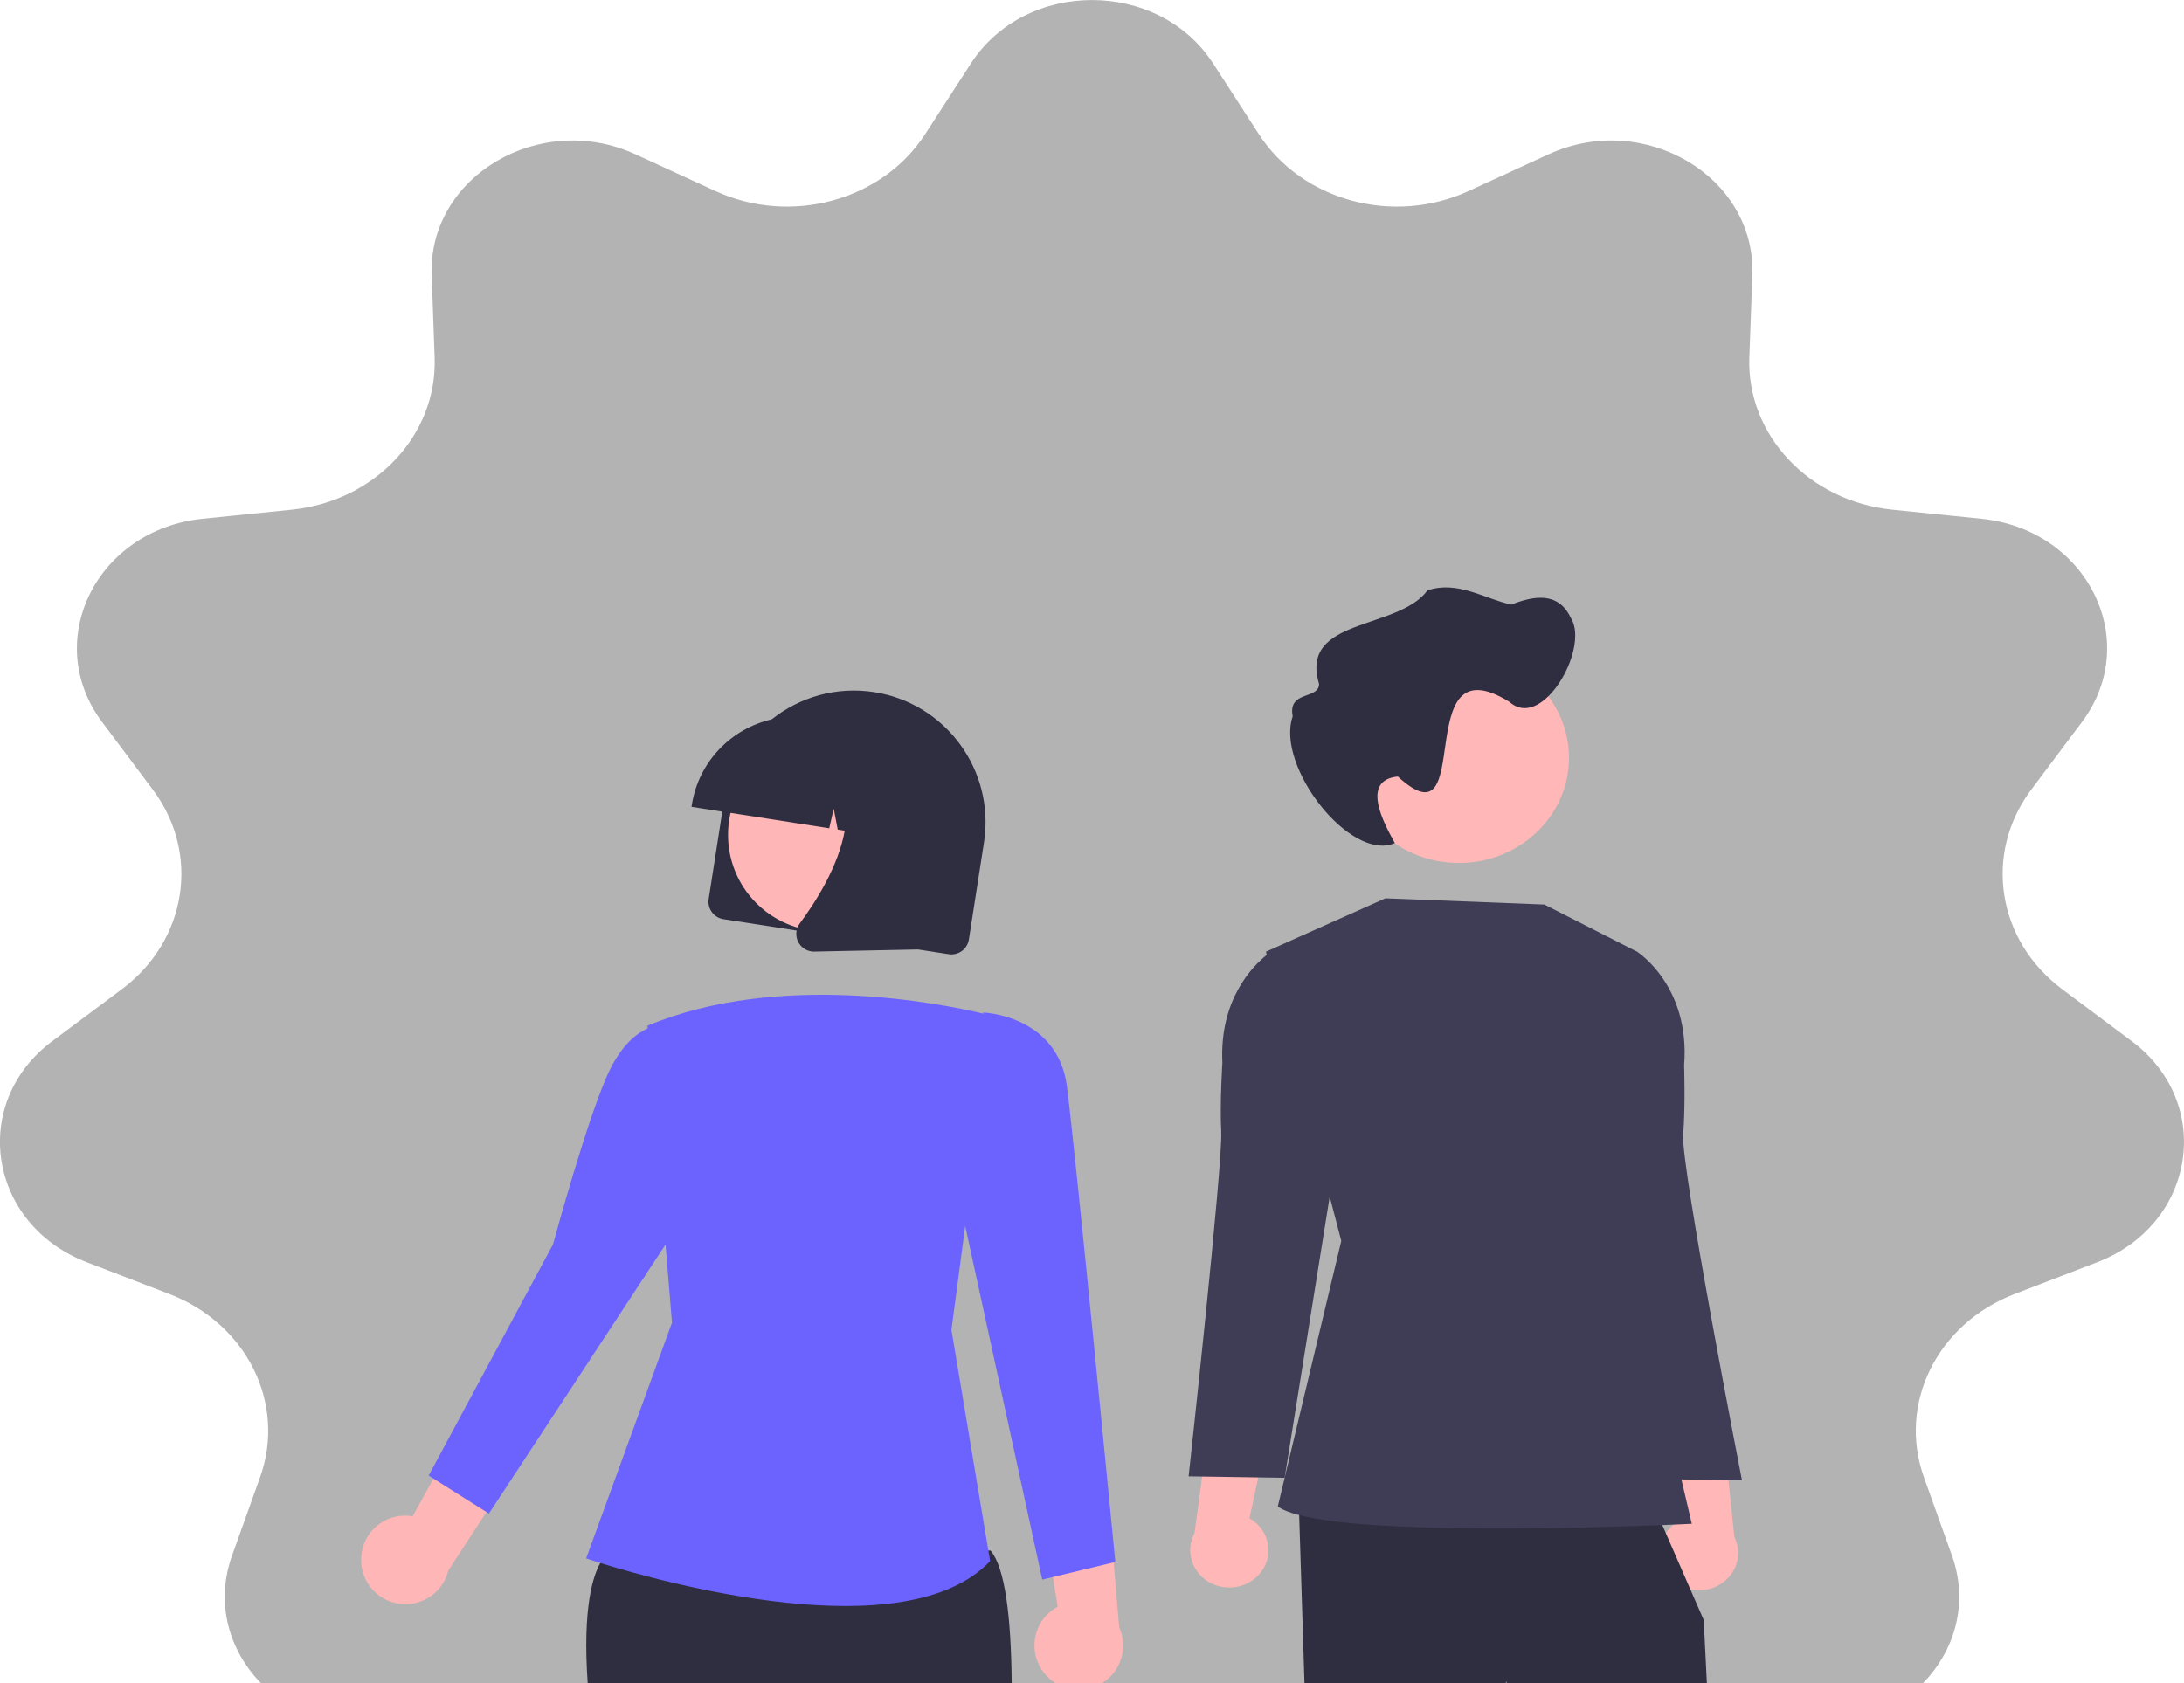 <?xml version="1.0" encoding="UTF-8"?>
<svg id="_レイヤー_2" data-name="レイヤー_2" xmlns="http://www.w3.org/2000/svg" viewBox="0 0 554.91 427.77">
  <defs>
    <style>
      .cls-1 {
        fill: #2f2e41;
      }

      .cls-2 {
        fill: #ffb6b6;
      }

      .cls-3 {
        fill: #3f3d56;
      }

      .cls-4 {
        fill: #ffb7b7;
      }

      .cls-5 {
        fill: #b3b3b3;
      }

      .cls-6 {
        fill: #6c63ff;
      }
    </style>
  </defs>
  <g id="design">
    <g>
      <path class="cls-5" d="M532.86,320.79l-20.98,8.07c-19.7,7.57-29.74,27.87-23.05,46.57l7.12,19.91c4.32,12.09.73,24.11-7.36,32.43H66.3c-8.08-8.32-11.67-20.34-7.34-32.43l7.12-19.91c6.69-18.7-3.36-39-23.06-46.57l-20.98-8.07c-25.04-9.63-29.84-40.45-8.76-56.19l17.67-13.19c16.59-12.4,20.03-34.49,7.9-50.69l-12.92-17.24c-15.41-20.59-1.4-48.9,25.57-51.64l22.58-2.3c21.22-2.14,37.06-19.01,36.35-38.69l-.75-20.95c-.91-25.01,27.47-41.83,51.76-30.69l20.35,9.35c19.11,8.77,42.31,2.48,53.25-14.43l11.65-18c13.89-21.49,47.63-21.49,61.54,0l11.64,18c10.94,16.91,34.14,23.2,53.26,14.43l20.34-9.35c24.28-11.14,52.67,5.68,51.77,30.69l-.77,20.95c-.7,19.67,15.14,36.55,36.35,38.69l22.6,2.3c26.96,2.74,40.98,31.04,25.57,51.64l-12.92,17.24c-12.13,16.2-8.69,38.29,7.9,50.69l17.65,13.19c21.08,15.75,16.28,46.56-8.76,56.19Z"/>
      <g>
        <path class="cls-2" d="M133.67,368.84l-10.07,15.43-9.67,14.82c-1.46,6.04-7.54,9.75-13.58,8.29-5.05-1.22-8.61-5.74-8.61-10.94-.03-6.18,4.95-11.22,11.13-11.26.66,0,1.32.06,1.97.17l5.29-9.57,13.94-25.24,9.6,18.3Z"/>
        <path class="cls-2" d="M268.21,427.77c-1.12-.68-2.13-1.58-2.97-2.66h0c-3.83-4.85-3.01-11.88,1.84-15.71.52-.41,1.07-.77,1.65-1.08l-1.2-7.53-5.04-31.75,18.82,8.53,1.65,19.5,1.4,16.48c2.36,5.22.42,11.3-4.34,14.22h-11.82Z"/>
        <path class="cls-1" d="M257.05,427.77h-107.73c-1.35-19.35,1.41-27.42,3.21-30.54.79-1.36,1.39-1.78,1.39-1.78l9.75-6.32,87.45,4.92.58.03c3.67,4.41,5.21,16.84,5.35,33.69Z"/>
        <path class="cls-6" d="M251.12,394.05l.45,2.69c-21.44,22.71-83.41,5.35-99.04.49-2.31-.72-3.61-1.16-3.61-1.16l21.82-59.93-1.64-19.85-4.53-54.93-.06-.68c33.46-13.98,74.88-5.57,85.32-3.07,1.61.38,2.48.62,2.48.62l-7.07,53.35-3.5,26.39,9.38,56.08Z"/>
        <path class="cls-6" d="M177.92,269.03l-2.95,38.32-5.87,8.94-44.87,68.37-.63-.39-13.47-8.49-1.22-.77,31.6-58.76s9.24-34.14,14.66-44.82c3.22-6.33,6.92-8.98,9.4-10.07,1.69-.77,2.82-.8,2.82-.8l10.53,8.47Z"/>
        <path class="cls-6" d="M283.38,396.97l-.41.1-15.43,3.72-2.73.66-19.57-89.87-3.27-15,8.69-34.55-.83-4.42-.05-.29s18.98.64,21.31,18.82c2.33,18.17,12.29,120.83,12.29,120.83Z"/>
        <path class="cls-1" d="M250.01,214.1l-3.84,24.67c-.39,2.45-2.68,4.12-5.13,3.74l-7.8-1.21-30.84-4.81-18.59-2.89c-2.45-.38-4.13-2.68-3.75-5.13l3.46-22.2.39-2.47c1.34-8.61,5.86-15.94,12.17-20.98,7.07-5.64,16.39-8.42,26.03-6.92,18.25,2.84,30.74,19.95,27.9,38.2Z"/>
        <circle class="cls-2" cx="209.5" cy="212.19" r="24.53" transform="translate(-8.3 8.53) rotate(-2.29)"/>
        <path class="cls-1" d="M233,213.47l-.07.5-10.43-1.63-2-10.51-2.27,9.85-3.6-.56-1.78-.28-1.02-5.31-1.14,4.97-25.07-3.91-2.1-.32-7.82-1.22.08-.49c1.73-11.03,10.04-19.4,20.3-21.74,3.17-.72,6.52-.87,9.92-.34l4.93.77c8.76,1.38,15.85,6.9,19.55,14.26,1.19,2.34,2.03,4.86,2.46,7.49.47,2.73.51,5.58.06,8.47Z"/>
        <path class="cls-1" d="M239.83,198.97l-6.59,42.33h0s-26.33.54-26.33.54c-.27.01-.53,0-.8-.05-1.42-.22-2.64-1.11-3.29-2.39-.48-.91-.61-1.94-.42-2.91.04-.25.12-.5.22-.75.14-.36.33-.71.57-1.04,4.24-5.71,9.81-14.59,11.44-23.58.98-5.39.55-10.81-2.43-15.62l-.57-.93,17.32,2.7,1.53.24,9.35,1.46Z"/>
      </g>
      <g>
        <path class="cls-4" d="M435.94,403.25c-2.08.94-4.35,1.13-6.47.65-2.11-.46-4.06-1.59-5.5-3.29-2.74-3.22-2.9-7.64-.72-10.97.52-.8,1.18-1.53,1.97-2.17.05-.04.1-.09.16-.13.45-.35.93-.66,1.44-.93l-1.92-10.47-4.14-22.55,1.3.54,15.42,6.41,1.67,15.82,1.52,14.47c2.35,4.74.23,10.39-4.73,12.62Z"/>
        <polygon class="cls-1" points="433.68 427.77 382.85 427.77 382.69 427.26 382.6 427.77 331.44 427.77 330.09 385.05 330.09 385.04 329.91 379.46 419.4 380.81 422.36 387.59 423.25 389.64 429.47 403.9 432.88 411.71 433.68 427.77"/>
        <path class="cls-3" d="M429.85,387.26s-1.68.09-4.63.21c-.85.04-1.81.08-2.86.12-19.79.78-73.23,2.36-92.27-2.54h0c-2.4-.62-4.26-1.34-5.43-2.18l1.74-7.3,14.39-60.2-2.94-11.27-16-61.41-.21-.82,30.36-13.57,40.39,1.58,23.55,11.99v85.89s6.12,26.17,6.12,26.17l5.15,22.05,2.64,11.28Z"/>
        <path class="cls-3" d="M442.6,376.21l-3.45-.05-11.94-.18-2.31-.04-6.7-.1-9.37-72.32,2.77-60.37,4.34-1.28s13.57,8.61,11.96,28.89c0,0,.35,10.51-.24,17.49-.69,8.02,14.94,87.96,14.94,87.96Z"/>
        <path class="cls-4" d="M319.88,400.15c-2.98,3.32-7.96,4.27-12.05,2.28-4.88-2.38-6.83-8.1-4.34-12.76l1.96-14.42,2.14-15.76,16.93-6.45-4.82,22.43-2.24,10.4c.5.28.97.61,1.41.97,4.12,3.41,4.58,9.37,1.01,13.31Z"/>
        <path class="cls-3" d="M337.94,303.56l-.09.54-11.45,71.47-6.7-.1-14.25-.22-3.45-.05s8.74-79.58,8.29-87.61c-.38-7,.29-17.49.29-17.49-.78-16.08,7.7-24.57,11.27-27.41.95-.75,1.55-1.11,1.55-1.11l4.3,1.41,10.24,60.57Z"/>
        <path class="cls-4" d="M398.65,192.97c-.23,14.79-12.95,26.58-28.42,26.35-5.93-.09-11.41-1.94-15.89-5.03-7.21-4.93-11.86-13.05-11.72-22.16,0-.05.01-.09.01-.14.26-14.57,12.69-26.21,27.89-26.21h.52c9.23.14,17.35,4.53,22.35,11.19,3.39,4.5,5.35,10.04,5.26,16Z"/>
        <path class="cls-1" d="M393.39,176.97c-3.09,3.03-6.76,4.23-9.92,1.38-25.66-15.87-7.98,37.63-28.31,19-9.6.94-3.45,12.04-.76,16.92-.02.01-.04.02-.06.02-11.27,4.81-30.3-19.57-25.89-32.24-1.29-6.65,6.65-4.18,6.7-8.22-5.08-16.97,19.94-13.54,27.56-23.8,7.62-2.53,14.24,2.04,21.25,3.63,5.59-2.2,11.96-3.44,15.14,3.36,3.07,4.74-.52,14.9-5.71,19.95Z"/>
      </g>
    </g>
  </g>
</svg>